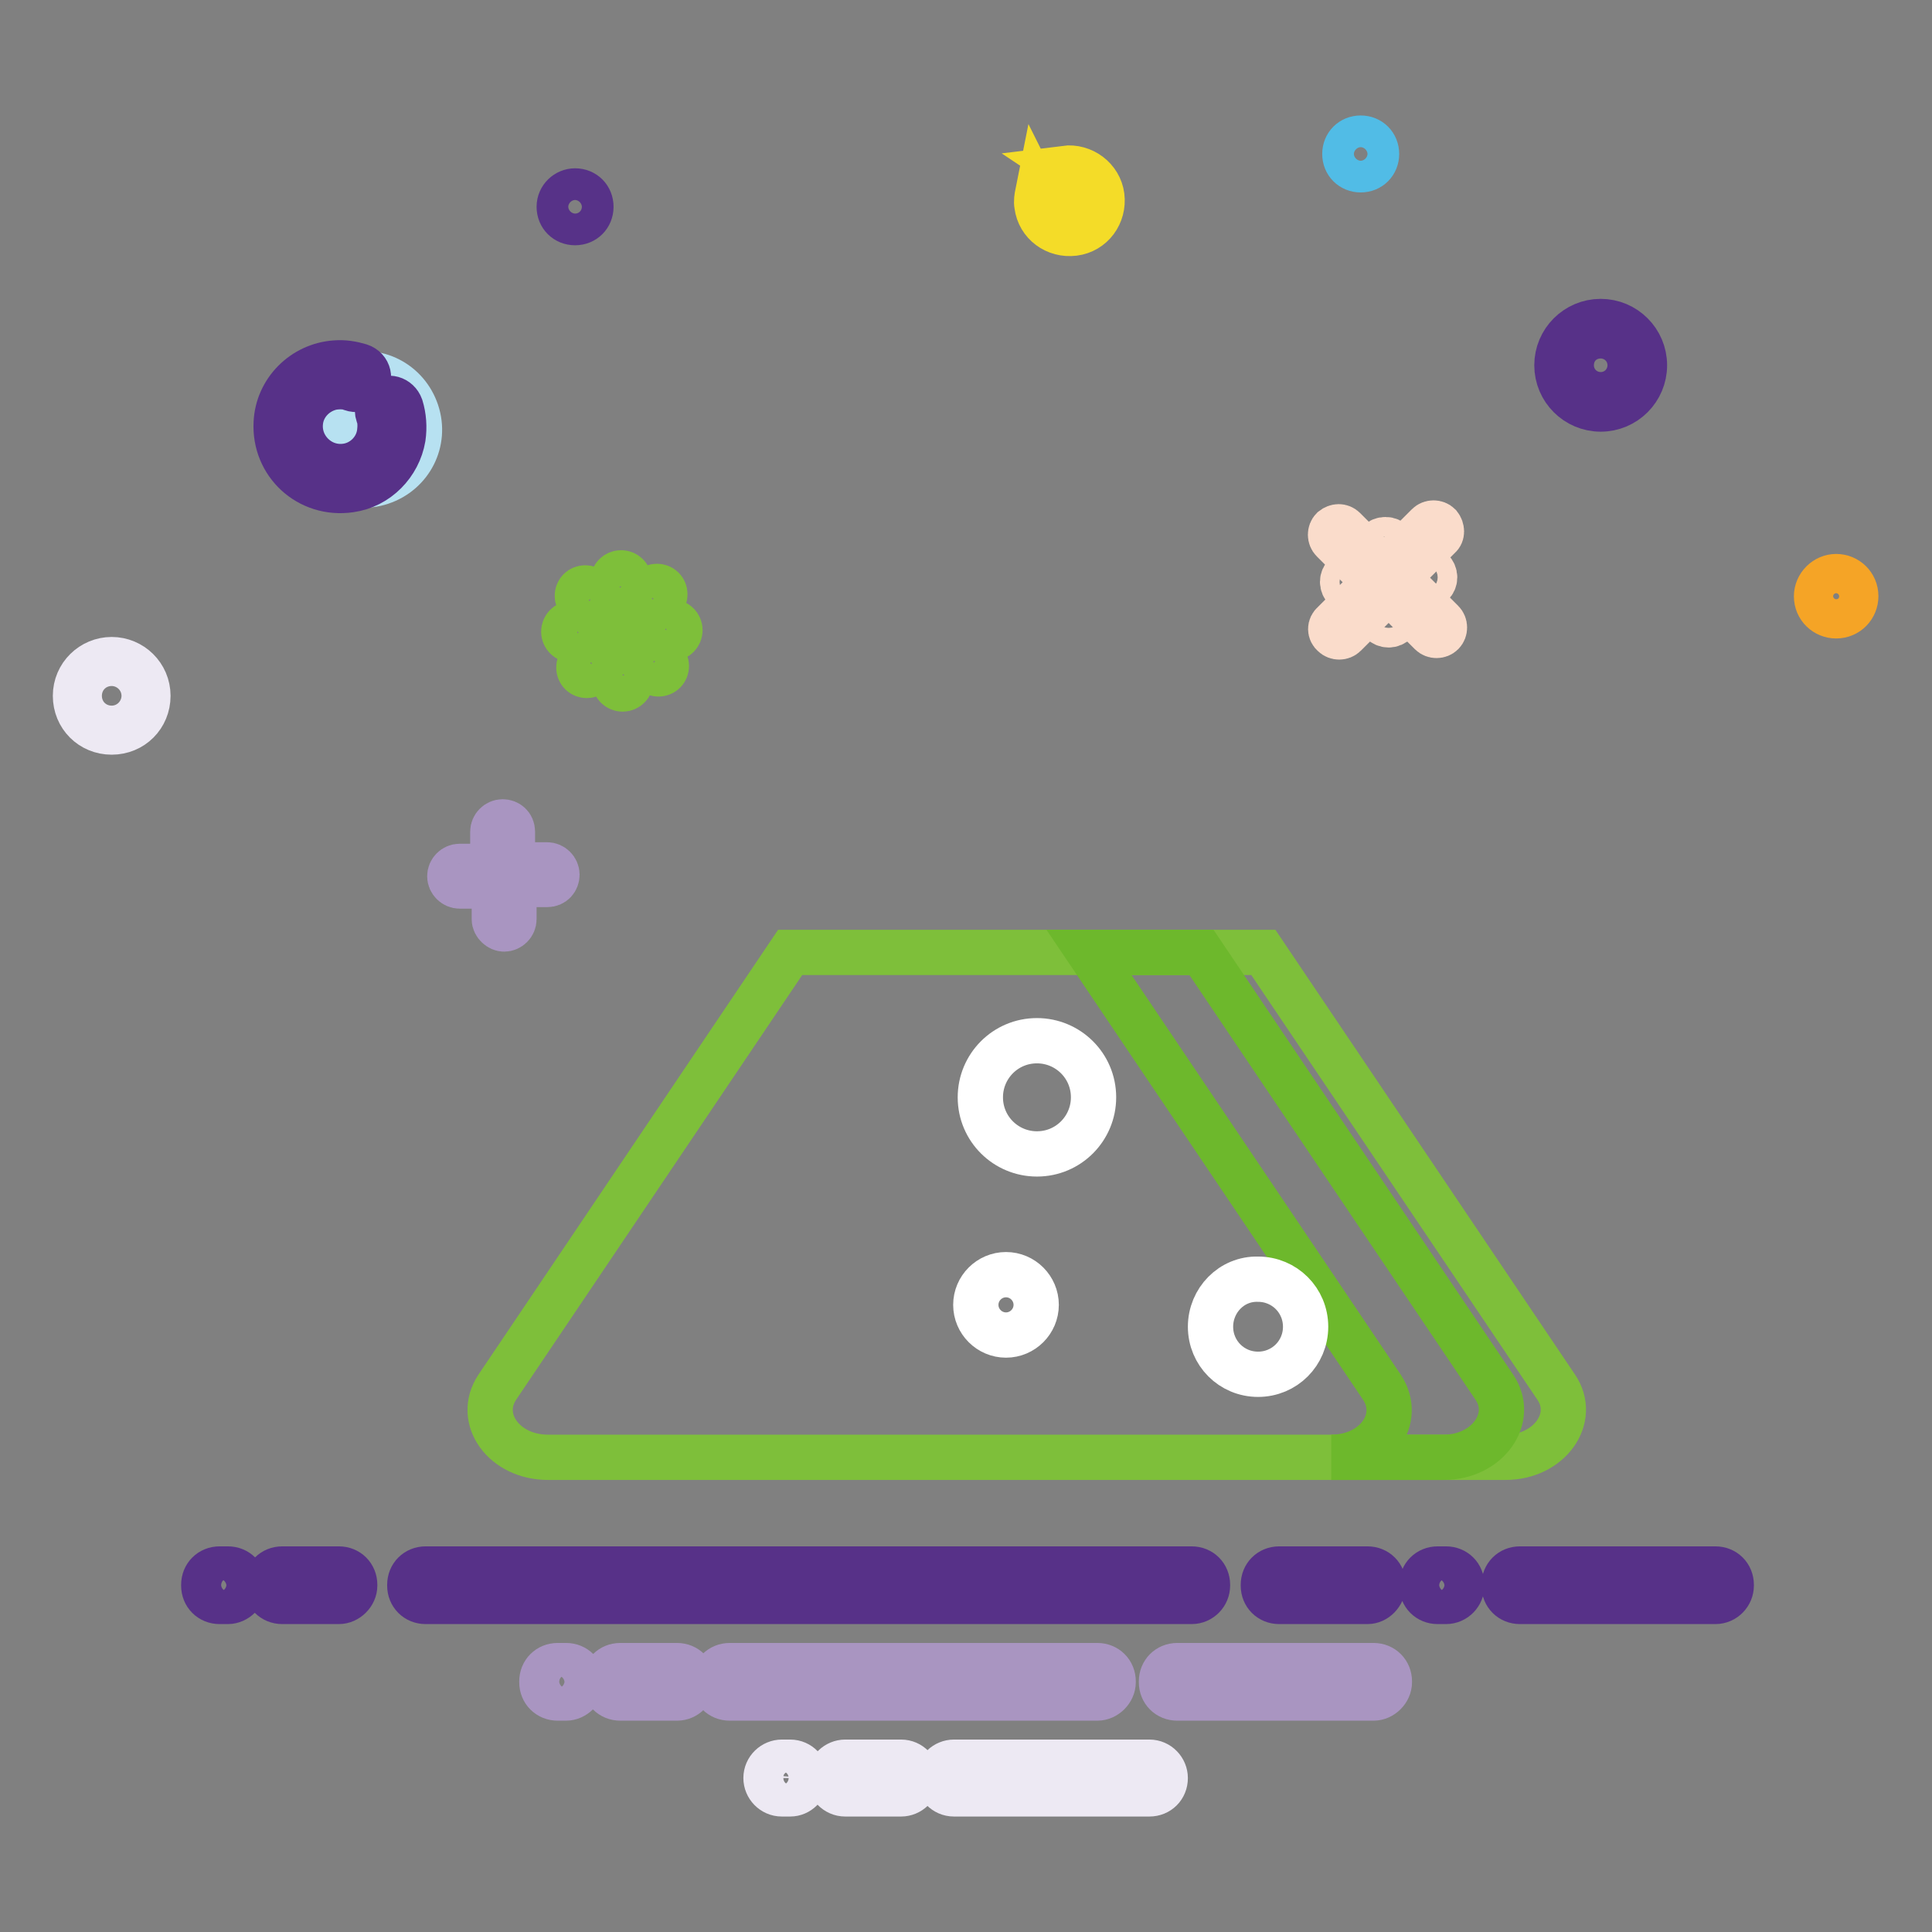 <?xml version="1.0" encoding="utf-8"?>
<!-- Svg Vector Icons : http://www.onlinewebfonts.com/icon -->
<!DOCTYPE svg PUBLIC "-//W3C//DTD SVG 1.1//EN" "http://www.w3.org/Graphics/SVG/1.1/DTD/svg11.dtd">
<svg version="1.1" xmlns="http://www.w3.org/2000/svg" xmlns:xlink="http://www.w3.org/1999/xlink" x="0px" y="0px" viewBox="0 0 256 256" enable-background="new 0 0 256 256" xml:space="preserve">
<rect x="0" y="0" width="256" height="256" fill="#808080" stroke="none"/>
<g> <path stroke-width="6" fill-opacity="0" stroke="#a995c1"  d="M145.4,225H96.7c-1.2,0-2.1-0.9-2.1-2.1v-0.1c0-1.2,0.9-2.1,2.1-2.1h48.7c1.2,0,2.1,0.9,2.1,2.1v0.1 C147.5,224,146.5,225,145.4,225z M89.7,225h-7.5c-1.2,0-2.1-0.9-2.1-2.1v-0.1c0-1.2,0.9-2.1,2.1-2.1h7.5c1.2,0,2.1,0.9,2.1,2.1v0.1 C91.8,224,90.9,225,89.7,225z M182,225H156c-1.2,0-2.1-0.9-2.1-2.1v-0.1c0-1.2,0.9-2.1,2.1-2.1H182c1.2,0,2.1,0.9,2.1,2.1v0.1 C184.1,224,183.1,225,182,225z M75,225h-1.1c-1.2,0-2.1-0.9-2.1-2.1v-0.1c0-1.2,0.9-2.1,2.1-2.1H75c1.2,0,2.1,0.9,2.1,2.1v0.1 C77.1,224,76.1,225,75,225z"/> <path stroke-width="6" fill-opacity="0" stroke="#ede9f3"  d="M119.4,237.7H112c-1.2,0-2.1-1-2.1-2.1v0c0-1.2,1-2.1,2.1-2.1h7.4c1.2,0,2.1,1,2.1,2.1v0 C121.5,236.8,120.5,237.7,119.4,237.7z M152.3,237.7h-25.9c-1.2,0-2.1-1-2.1-2.1v0c0-1.2,1-2.1,2.1-2.1h25.9c1.2,0,2.1,1,2.1,2.1v0 C154.4,236.8,153.5,237.7,152.3,237.7z M104.7,237.7h-1.1c-1.2,0-2.1-1-2.1-2.1v0c0-1.2,1-2.1,2.1-2.1h1.1c1.2,0,2.1,1,2.1,2.1v0 C106.7,236.8,105.8,237.7,104.7,237.7z"/> <path stroke-width="6" fill-opacity="0" stroke="#b7e1f1"  d="M46,49.9c-1,0.3-1.8,0.8-2.6,1.5c1,0.3,1.8,1.1,2.1,2.1c0.6,1.7-0.4,3.5-2.1,4.1c-0.9,0.3-1.8,0.2-2.5-0.2 c0,0.6,0.2,1.2,0.3,1.8c1.3,3.9,5.4,6,9.3,4.7c3.9-1.3,6-5.4,4.7-9.3S49.8,48.6,46,49.9z"/> <path stroke-width="6" fill-opacity="0" stroke="#573188"  d="M50.1,54.9c0.3,0.7,0.3,1.6,0.2,2.4c-0.3,2.4-2.3,4.3-4.7,4.5c-3.3,0.3-6.1-2.5-5.8-5.8 c0.2-2.4,2.1-4.3,4.4-4.7c0.8-0.1,1.7-0.1,2.4,0.2c0.6,0.2,1.1,0.1,1.6-0.3l0.1-0.1c0.9-0.8,0.6-2.2-0.6-2.6 c-1-0.3-2.1-0.5-3.3-0.4c-4.2,0.3-7.6,3.7-7.8,7.9c-0.3,5.4,4.3,9.7,9.8,8.9c3.6-0.5,6.4-3.4,7-6.9c0.2-1.4,0.1-2.8-0.3-4.1 c-0.4-1.1-1.7-1.5-2.6-0.7C50.1,53.7,49.9,54.3,50.1,54.9z"/> <path stroke-width="6" fill-opacity="0" stroke="#51bce6"  d="M178.2,20.4c0,1.2,0.9,2.1,2.1,2.1s2.1-0.9,2.1-2.1s-0.9-2.1-2.1-2.1S178.2,19.2,178.2,20.4z"/> <path stroke-width="6" fill-opacity="0" stroke="#573288"  d="M74.1,27.4c0,1.2,0.9,2.1,2.1,2.1c1.2,0,2.1-0.9,2.1-2.1s-0.9-2.1-2.1-2.1C75.1,25.3,74.1,26.2,74.1,27.4z" /> <path stroke-width="6" fill-opacity="0" stroke="#f5a426"  d="M240.7,79c0,1.5,1.2,2.6,2.6,2.6c1.5,0,2.6-1.2,2.6-2.6c0-1.5-1.2-2.6-2.6-2.6 C241.9,76.4,240.7,77.6,240.7,79z"/> <path stroke-width="6" fill-opacity="0" stroke="#f4dc28"  d="M141.1,22.3L141.1,22.3c0.6,0.4,1.1,1,1.2,1.8c0.2,1.4-0.8,2.7-2.2,2.9c-1.1,0.2-2.1-0.4-2.6-1.4 c-0.1,0.5-0.2,1.1-0.1,1.6c0.3,2.4,2.5,4,4.9,3.7c2.4-0.3,4-2.5,3.7-4.9C145.7,23.7,143.5,22,141.1,22.3z"/> <path stroke-width="6" fill-opacity="0" stroke="#573188"  d="M212.1,42.6c-3.2,0-5.8,2.6-5.8,5.8s2.6,5.8,5.8,5.8c3.2,0,5.8-2.6,5.8-5.8S215.3,42.6,212.1,42.6z  M212.1,50.5c-1.2,0-2.1-1-2.1-2.1c0-1.2,1-2.1,2.1-2.1c1.2,0,2.1,1,2.1,2.1C214.2,49.5,213.2,50.5,212.1,50.5z"/> <path stroke-width="6" fill-opacity="0" stroke="#ede9f3"  d="M14.8,87.4c-2.6,0-4.8,2.1-4.8,4.8s2.1,4.8,4.8,4.8s4.8-2.1,4.8-4.8S17.4,87.4,14.8,87.4z M14.8,93.9 c-1,0-1.7-0.8-1.7-1.7c0-1,0.8-1.7,1.7-1.7s1.7,0.8,1.7,1.7C16.5,93.1,15.7,93.9,14.8,93.9z"/> <path stroke-width="6" fill-opacity="0" stroke="#a995c1"  d="M60.9,114.8h3.7c0.7,0,1.3,0.6,1.3,1.3c0,0.7-0.6,1.3-1.3,1.3h-3.7c-0.7,0-1.3-0.6-1.3-1.3 C59.6,115.4,60.2,114.8,60.9,114.8z M65.5,121.8v-3.7c0-0.7,0.6-1.3,1.3-1.3s1.3,0.6,1.3,1.3v3.7c0,0.7-0.6,1.3-1.3,1.3 C66.2,123.1,65.5,122.5,65.5,121.8z M72.5,117.2h-3.7c-0.7,0-1.3-0.6-1.3-1.3s0.6-1.3,1.3-1.3h3.7c0.7,0,1.3,0.6,1.3,1.3 S73.3,117.2,72.5,117.2z M67.9,110.2v3.7c0,0.7-0.6,1.3-1.3,1.3c-0.7,0-1.3-0.6-1.3-1.3v-3.7c0-0.7,0.6-1.3,1.3-1.3 C67.3,108.9,67.9,109.4,67.9,110.2z"/> <path stroke-width="6" fill-opacity="0" stroke="#fadccb"  d="M177.9,77.1c0,0.7,0.6,1.3,1.3,1.3c0.7,0,1.3-0.6,1.3-1.3c0,0,0,0,0,0c0-0.7-0.6-1.3-1.3-1.3 C178.5,75.8,177.9,76.4,177.9,77.1C177.9,77.1,177.9,77.1,177.9,77.1z"/> <path stroke-width="6" fill-opacity="0" stroke="#fadccb"  d="M187.5,76.5c0,0.7,0.6,1.3,1.3,1.3c0.7,0,1.3-0.6,1.3-1.3c0,0,0,0,0,0c0-0.7-0.6-1.3-1.3-1.3 C188.1,75.2,187.5,75.8,187.5,76.5C187.5,76.5,187.5,76.5,187.5,76.5z"/> <path stroke-width="6" fill-opacity="0" stroke="#fadccb"  d="M182.3,72.8c0,0.7,0.6,1.3,1.3,1.3c0.7,0,1.3-0.6,1.3-1.3c0,0,0,0,0,0c0-0.7-0.6-1.3-1.3-1.3 C182.8,71.5,182.3,72.1,182.3,72.8C182.3,72.8,182.3,72.8,182.3,72.8z"/> <path stroke-width="6" fill-opacity="0" stroke="#fadccb"  d="M182.7,81.5c0,0.7,0.6,1.3,1.3,1.3c0.7,0,1.3-0.6,1.3-1.3c0,0,0,0,0,0c0-0.7-0.6-1.3-1.3-1.3 C183.3,80.2,182.7,80.8,182.7,81.5C182.7,81.5,182.7,81.5,182.7,81.5z"/> <path stroke-width="6" fill-opacity="0" stroke="#fadccb"  d="M178.1,70.1l3.9,3.9c0.4,0.4,0.4,1.1,0,1.5c-0.4,0.4-1.1,0.4-1.5,0l-3.9-3.9c-0.4-0.4-0.4-1.1,0-1.5 C177.1,69.7,177.7,69.7,178.1,70.1z M176.7,82.6l3.9-3.9c0.4-0.4,1.1-0.4,1.5,0c0.4,0.4,0.4,1.1,0,1.5l-3.9,3.9 c-0.4,0.4-1.1,0.4-1.5,0C176.2,83.7,176.2,83,176.7,82.6z M189.6,83.9l-3.9-3.9c-0.4-0.4-0.4-1.1,0-1.5c0.4-0.4,1.1-0.4,1.5,0 l3.9,3.9c0.4,0.4,0.4,1.1,0,1.5C190.7,84.3,190,84.3,189.6,83.9z M190.7,71.1l-3.9,3.9c-0.4,0.4-1.1,0.4-1.5,0 c-0.4-0.4-0.4-1.1,0-1.5l3.9-3.9c0.4-0.4,1.1-0.4,1.5,0C191.1,70.1,191.1,70.8,190.7,71.1z"/> <path stroke-width="6" fill-opacity="0" stroke="#7ebf3a"  d="M78.7,81.6l-1.9-1.9c-0.4-0.4-0.4-1.1,0-1.5c0.4-0.4,1.1-0.4,1.5,0l1.9,1.9c0.4,0.4,0.4,1.1,0,1.5 C79.8,82,79.1,82,78.7,81.6z M78.4,84.8h-2.6c-0.6,0-1.1-0.5-1.1-1.1c0-0.6,0.5-1.1,1.1-1.1h2.6c0.6,0,1.1,0.5,1.1,1.1 C79.4,84.3,79,84.8,78.4,84.8z M80.4,87.3l-1.9,1.9c-0.4,0.4-1.1,0.4-1.5,0c-0.4-0.4-0.4-1.1,0-1.5l1.9-1.9c0.4-0.4,1.1-0.4,1.5,0 C80.8,86.2,80.8,86.9,80.4,87.3z M83.6,87.6v2.6c0,0.6-0.5,1.1-1.1,1.1s-1.1-0.5-1.1-1.1v-2.6c0-0.6,0.5-1.1,1.1-1.1 S83.6,87.1,83.6,87.6z M86.1,85.6l1.9,1.9c0.4,0.4,0.4,1.1,0,1.5s-1.1,0.4-1.5,0l-1.9-1.9c-0.4-0.4-0.4-1.1,0-1.5 C85,85.2,85.7,85.2,86.1,85.6z M86.4,82.4h2.6c0.6,0,1.1,0.5,1.1,1.1c0,0.6-0.5,1.1-1.1,1.1h-2.6c-0.6,0-1.1-0.5-1.1-1.1 C85.4,82.9,85.9,82.4,86.4,82.4z M84.4,79.9l1.9-1.9c0.4-0.4,1.1-0.4,1.5,0c0.4,0.4,0.4,1.1,0,1.5l-1.9,1.9c-0.4,0.4-1.1,0.4-1.5,0 C84,81,84,80.3,84.4,79.9z M81.2,79.6v-2.6c0-0.6,0.5-1.1,1.1-1.1s1.1,0.5,1.1,1.1v2.6c0,0.6-0.5,1.1-1.1,1.1 C81.7,80.6,81.2,80.2,81.2,79.6z"/> <path stroke-width="6" fill-opacity="0" stroke="#7ebf3a"  d="M206.2,183.8l-38.8-57.6h-62.7l-38.8,57.6c-2.8,4.2,0.9,9.3,6.7,9.3h126.9 C205.3,193.1,209,187.9,206.2,183.8L206.2,183.8z"/> <path stroke-width="6" fill-opacity="0" stroke="#6db82c"  d="M198,183.8l-38.8-57.6h-14.9l38.8,57.6c2.8,4.2-0.8,9.3-6.7,9.3h14.9C197.1,193.1,200.8,187.9,198,183.8 L198,183.8z"/> <path stroke-width="6" fill-opacity="0" stroke="#ffffff"  d="M129.9,145.4c0,4.2,3.4,7.5,7.5,7.5c4.2,0,7.5-3.4,7.5-7.5l0,0c0-4.2-3.4-7.5-7.5-7.5 C133.2,137.9,129.9,141.3,129.9,145.4L129.9,145.4z"/> <path stroke-width="6" fill-opacity="0" stroke="#ffffff"  d="M160.4,175.8c0,3.5,2.8,6.3,6.3,6.3c3.5,0,6.3-2.8,6.3-6.3s-2.8-6.3-6.3-6.3 C163.2,169.4,160.4,172.3,160.4,175.8z"/> <path stroke-width="6" fill-opacity="0" stroke="#ffffff"  d="M129.3,172.9c0,2.2,1.8,4,4,4s4-1.8,4-4c0-2.2-1.8-4-4-4S129.3,170.7,129.3,172.9z"/> <path stroke-width="6" fill-opacity="0" stroke="#573188"  d="M157.9,212.2H56.4c-1.2,0-2.1-0.9-2.1-2.1V210c0-1.2,0.9-2.1,2.1-2.1h101.5c1.2,0,2.1,0.9,2.1,2.1v0.1 C160,211.2,159.1,212.2,157.9,212.2z M44.9,212.2h-7.5c-1.2,0-2.1-0.9-2.1-2.1V210c0-1.2,0.9-2.1,2.1-2.1h7.5 c1.2,0,2.1,0.9,2.1,2.1v0.1C47,211.2,46,212.2,44.9,212.2z M227.3,212.2h-25.9c-1.2,0-2.1-0.9-2.1-2.1V210c0-1.2,0.9-2.1,2.1-2.1 h25.9c1.2,0,2.1,0.9,2.1,2.1v0.1C229.4,211.2,228.5,212.2,227.3,212.2z M181.2,212.2h-11.7c-1.2,0-2.1-0.9-2.1-2.1V210 c0-1.2,0.9-2.1,2.1-2.1h11.7c1.2,0,2.1,0.9,2.1,2.1v0.1C183.2,211.2,182.3,212.2,181.2,212.2z M30.2,212.2h-1.1 c-1.2,0-2.1-0.9-2.1-2.1V210c0-1.2,0.9-2.1,2.1-2.1h1.1c1.2,0,2.1,0.9,2.1,2.1v0.1C32.3,211.2,31.3,212.2,30.2,212.2z M191.6,212.2 h-1.1c-1.2,0-2.1-0.9-2.1-2.1V210c0-1.2,0.9-2.1,2.1-2.1h1.1c1.2,0,2.1,0.9,2.1,2.1v0.1C193.7,211.2,192.8,212.2,191.6,212.2z"/></g>
</svg>